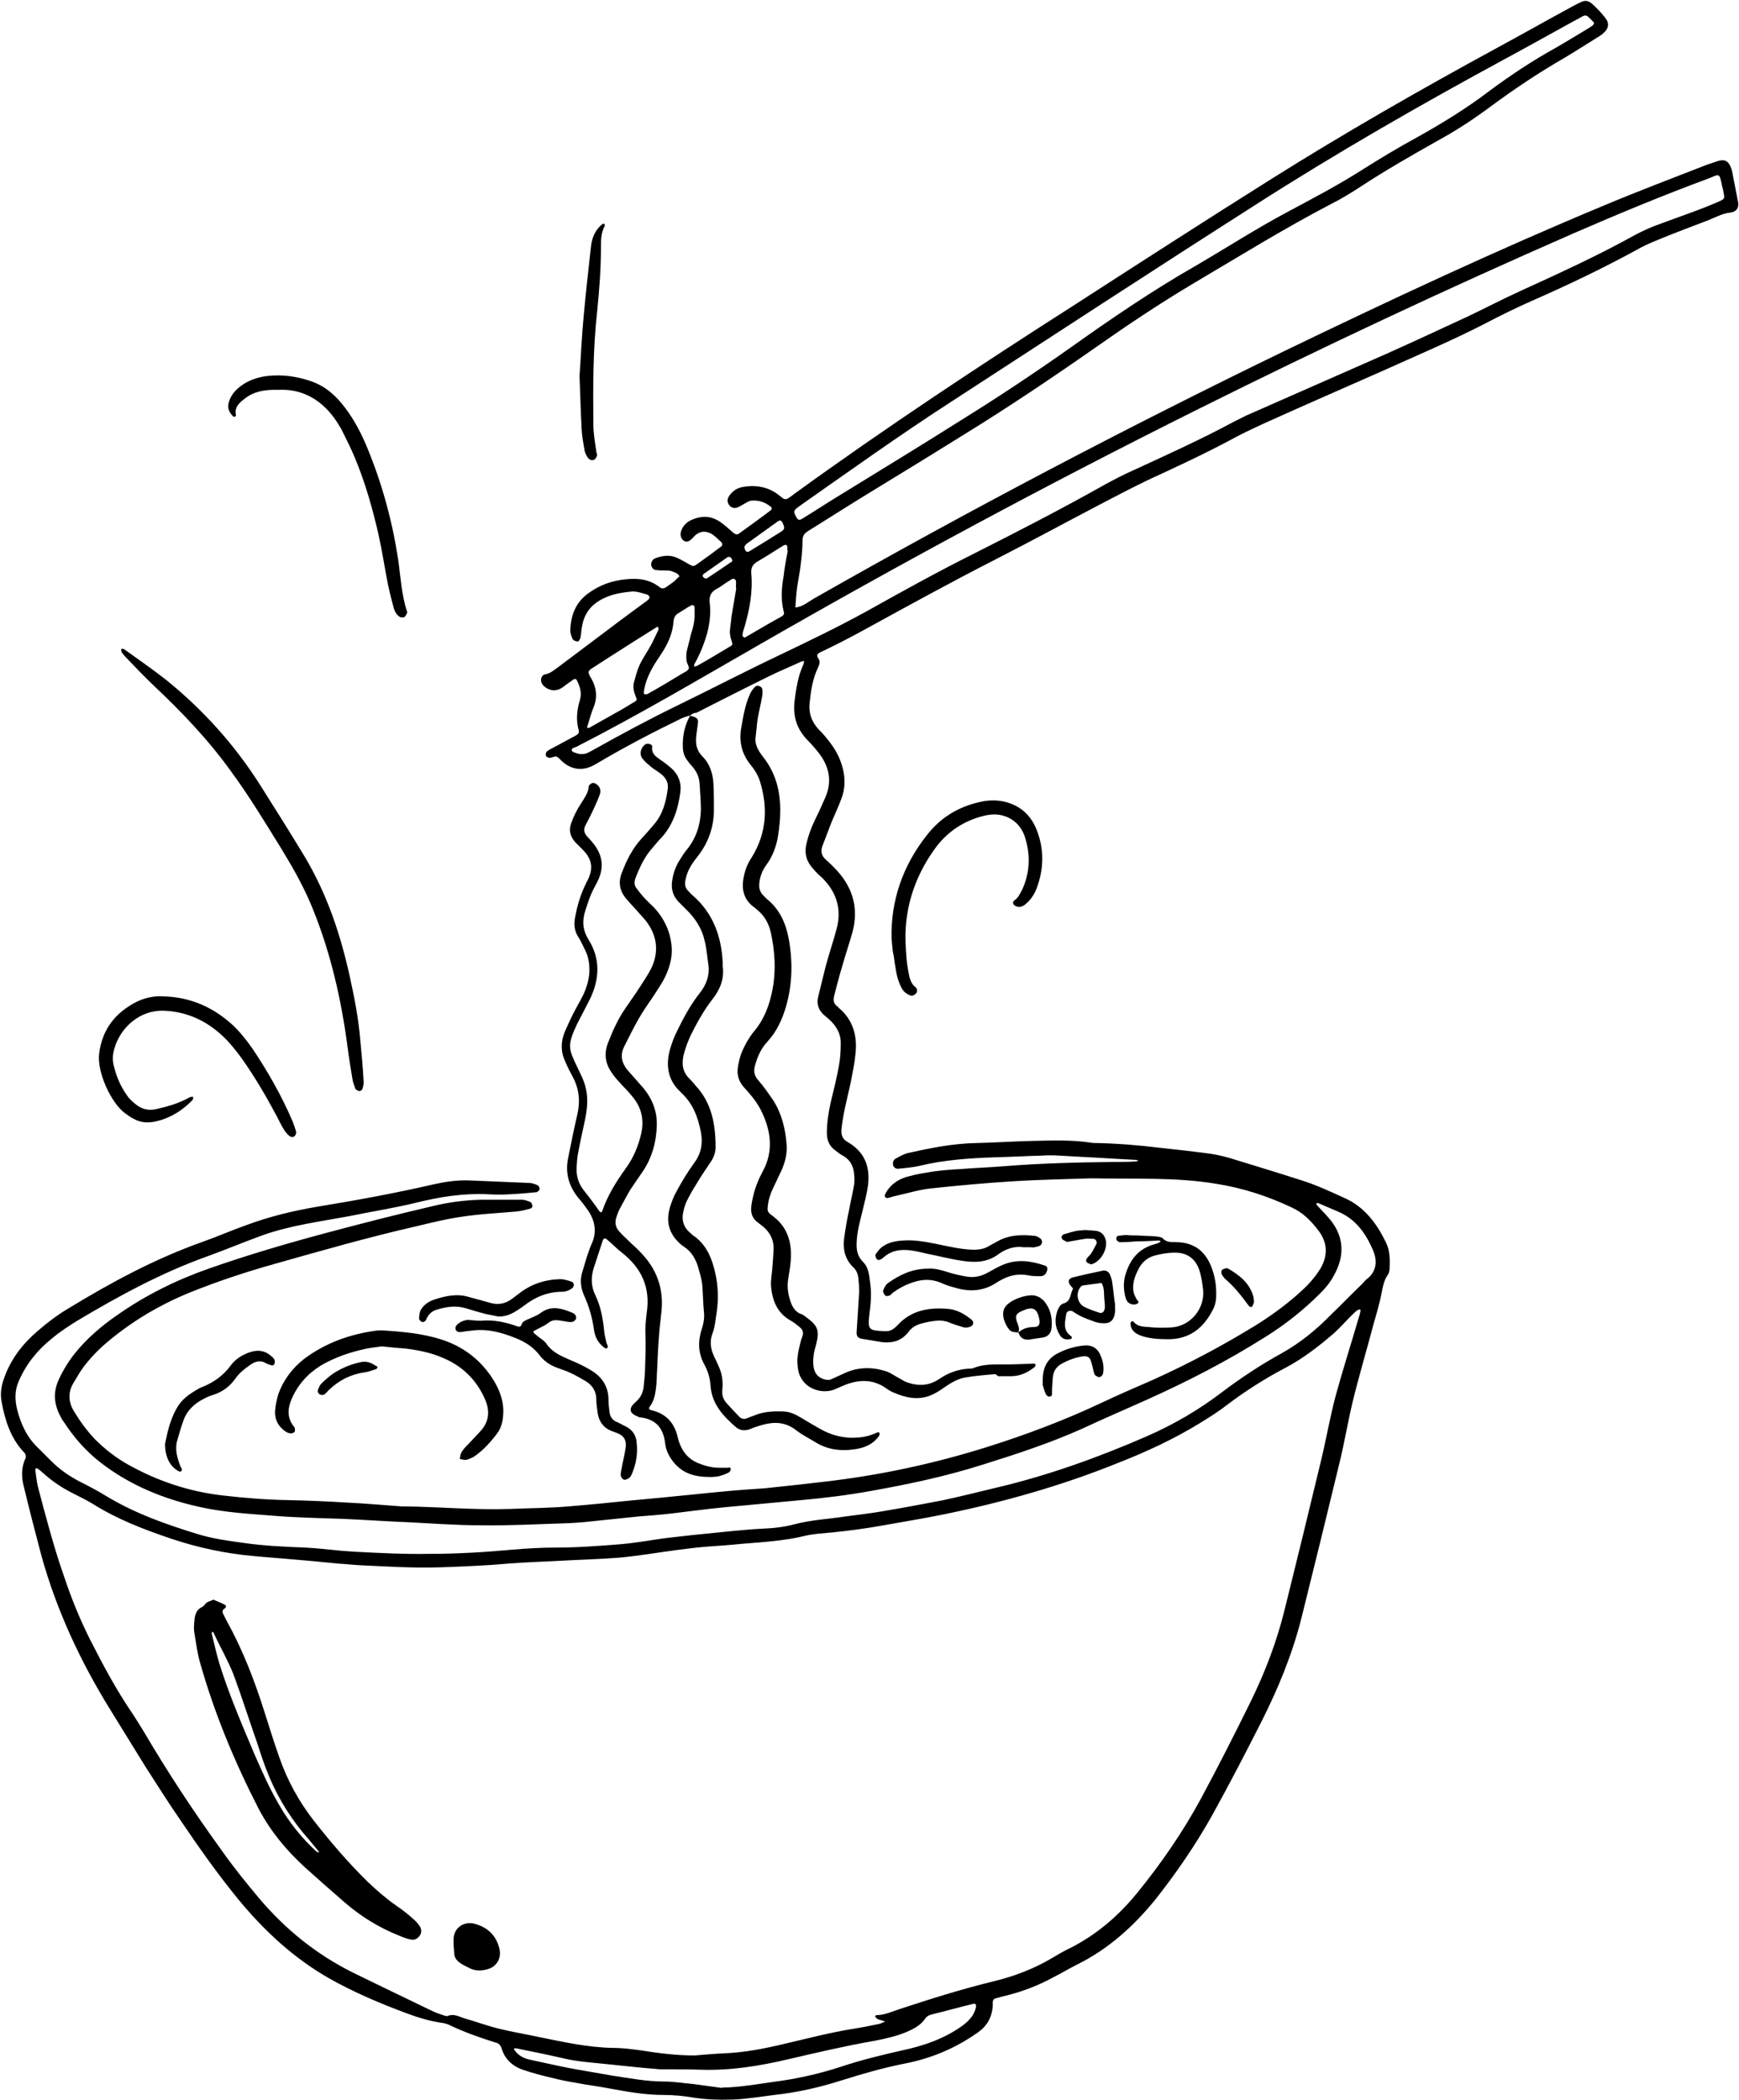 <?xml version="1.0" encoding="UTF-8"?><svg xmlns="http://www.w3.org/2000/svg" xmlns:xlink="http://www.w3.org/1999/xlink" height="499.9" preserveAspectRatio="xMidYMid meet" version="1.0" viewBox="-0.1 -0.1 414.1 499.9" width="414.1" zoomAndPan="magnify"><g id="change1_1"><path d="M259.7,280.4c-5.6,0.2-12.1,0.3-18.5,0.7c-6.5,0.4-13.1,1-19.6,1.7c-2.9,0.3-5.7,1.2-8.5,1.8c-0.6,0.1-1.2,0.4-1.9,0.5 c-0.1,0-0.4-0.1-0.5-0.2c-0.1-0.1-0.1-0.4-0.1-0.5c0.1-0.3,0.2-0.5,0.4-0.8c1.2-2,3.2-3.2,5.4-3.7c1.8-0.5,3.7-0.8,5.5-1.1 c2.2-0.3,4.5-0.5,6.7-0.6c3.5-0.3,7.1-0.4,10.6-0.7c8.7-0.7,17.4-0.9,26.1-1c1.6,0,3.2,0,4.8-0.1c0.2,0,0.4,0,0.6-0.1 c0.1,0,0.2-0.1,0.3-0.1c-0.1,0-0.1-0.1-0.2-0.1c-0.2,0-0.4-0.1-0.6-0.1c-4.2-0.2-8.4-0.5-12.6-0.7c-1.8-0.1-3.6-0.2-5.3-0.3 c-1.5-0.1-3-0.1-4.5,0c-3.7,0.1-7.3,0.3-11,0.4c-6,0.2-12,0.6-17.8,2c-1.6,0.4-3.3,0.5-5,0.7c-0.6,0.1-1.1-0.1-1.4-0.7 c-0.2-0.6,0-1.4,0.6-1.7c0.9-0.5,1.8-1,2.8-1.3c5.4-1.2,10.8-2.3,16.4-2.4c4.4-0.1,8.8-0.4,13.2-0.5c4.7-0.1,9.4-0.3,14,0.4 c0.5,0.1,0.9,0.1,1.4,0.1c5,0.1,9.9,0.5,14.8,1.1c3.7,0.4,7.4,0.8,11.2,1.3c1.8,0.2,3.7,0.6,5.5,1.1c5.9,1.8,11.8,3.6,17.7,5.5 c3.4,1.1,6.6,2.6,9.9,4.1c4.7,2.1,7.6,6,9.8,10.5c1,2,1,4.2,0.9,6.3c0,0.5-0.2,1.2-0.5,1.6c-0.9,1.3-1.1,2.7-1.4,4.2 c-0.5,2.5-1.2,4.9-1.9,7.3c-1.6,6.1-3.4,12.1-4.9,18.2c-1.2,4.9-2,9.9-3.2,14.8c-3,12.4-6,24.7-9.1,37.1 c-2.2,8.7-5.6,16.9-9.6,24.8c-3.8,7.5-7.7,15-11.8,22.4c-3.9,6.9-8.4,13.5-13.4,19.8c-5.2,6.4-11.2,11.8-18.7,15.5 c-1.8,0.9-3.6,2-5.4,2.9c-3.8,2.1-7.8,3.6-12,4.6c-0.6,0.1-1.3,0.4-1.9,0.5c-0.5,0.1-0.7,0.5-0.7,1c0,0.3,0,0.6,0,0.8 c-0.2,2.8-1.4,4.9-3.8,6.5c-5.3,3.7-11.1,6.1-17.5,7.3c-5,1-9.8,2.4-14.6,3.9c-5.3,1.7-10.6,2.9-16.1,3.5c-3.3,0.4-6.7,1-10,1.1 c-3.2,0.1-6.4,0-9.5-0.5c-2.3-0.4-4.7-0.6-7-0.6c-4.4,0-8.7-0.8-13.1-1.6c-2.6-0.5-5.2-0.8-7.7-1.3c-1.9-0.3-3.9-0.7-5.8-1.2 c-2.2-0.5-4.4-1.1-6.5-1.8c-2.6-0.8-4.5-2.5-5.3-5c-0.3-1-0.7-1.4-1.6-1.6c-3.8-1.2-7.5-2.5-11-4.2c-0.4-0.2-0.9-0.3-1.3-0.4 c-2.9-0.4-5.7-1.2-8.4-2.2c-6.5-2.4-12.9-5.1-18.9-8.5c-8.4-4.8-15.4-11.3-21.5-18.7c-5-6.1-9.5-12.5-13.9-19 c-2.9-4.2-5.6-8.5-8.3-12.7c-2.8-4.5-5.6-9.1-8.4-13.6c-7.1-11.5-12.8-23.7-16.4-36.8c-1.4-5.3-2.8-10.7-4.1-16.1 c-0.6-2.3-0.7-4.6,0.4-6.9c0.1-0.3,0-0.7-0.1-1c-0.1-0.2-0.3-0.4-0.5-0.6c-3-3.3-4.3-7.4-5.1-11.7c-0.4-2-0.1-3.9,0.6-5.8 c1.6-4.5,4.4-8.1,7.9-11.1c2.3-2,4.8-3.9,7.5-5.5c10.2-6.2,20.6-11.8,31.9-15.8c3.4-1.2,6.8-2.7,10.2-3.9 c5.6-2.1,11.4-3.5,17.4-4.5c9.2-1.5,18.4-3.2,27.5-5.3c2.7-0.6,5.5-1,8.3-0.9c4.8,0.2,9.5,0.4,14.3,0.6c0.7,0,1.5,0.3,2.1,0.6 c0.2,0.1,0.4,0.6,0.4,0.9c-0.1,0.3-0.5,0.6-0.7,0.7c-2.1,0.2-4.3,0.4-6.4,0.5c-1.7,0.1-3.4,0.1-5.1,0c-5.9-0.3-11.5,0.6-17.2,2 c-5.3,1.3-10.6,2.1-15.9,3.2c-7,1.3-14.1,2.2-20.8,4.6c-4.4,1.6-8.7,3.4-13.1,5c-10.9,3.9-21,9.4-30.9,15.3c-2.1,1.3-4.1,2.6-6,4.2 c-3.4,2.7-6.1,6-7.9,10.1c-1,2.2-1,4.5-0.4,6.9c0.9,3.5,2.4,6.7,5.1,9.2c1,1,2,2,3,3c2,2,4.3,3.6,6.8,4.9c2.2,1.1,4.3,2.2,6.4,3.5 c6.8,4.1,14.2,6.7,21.7,9c3.6,1.1,7.3,1.6,11,2.1c4.8,0.7,9.7,0.9,14.6,1.1c2.3,0.1,4.7,0.4,7,0.6c1.7,0.2,3.4,0.3,5,0.4 c5.8,0.3,11.6,0.6,17.4,0.5c6.7,0,13.3-0.4,19.9-1c3.5-0.3,6.9-0.5,10.4-0.5c5.2,0,10.3-0.4,15.4-0.8c3.4-0.3,6.8-0.9,10.3-1.4 c2.3-0.3,4.6-0.5,7-0.8c3-0.3,6-0.6,8.9-0.9c2.5-0.2,5-0.5,7.6-0.6c2.6-0.1,5.2-0.4,7.8-1.1c3.9-1,7.9-1.2,11.9-1.8 c2.9-0.4,5.7-0.7,8.6-1.2c4.8-0.8,9.6-1.7,14.3-2.6c4.3-0.9,8.6-2,12.8-3c12.4-2.9,24.4-7.2,36.1-12.3c6.4-2.8,12.4-6.3,17.9-10.5 c4.5-3.4,9.2-6.5,14.1-9.2c4.5-2.5,8.4-5.7,11.9-9.3c2.5-2.4,4.9-4.9,7.4-7.3c0.4-0.4,0.7-0.9,1.2-1.2c2.3-1.9,2.4-4.4,1.3-6.9 c-1.7-3.9-4-7.2-8.1-9c-1.6-0.7-3.3-1.4-4.9-2.1c-0.1-0.1-0.3,0.1-0.5,0.1c0.1,0.1,0.1,0.3,0.2,0.4c1.1,1.2,2.2,2.3,3.2,3.5 c3.3,4.1,3.4,8.6,0.9,13.1c-1.2,2.4-3.1,4.2-5,6c-3.5,3.3-7.3,6.2-11.3,8.7c-9,5.7-18.5,10.6-28.3,15c-5.1,2.3-10.3,4.5-15.4,6.9 c-7.6,3.4-15.5,6-23.5,8.5c-8.8,2.8-17.7,4.7-26.7,6.3c-5.5,1-11.1,1.7-16.7,2.2c-6.1,0.6-12.1,1.1-18.2,1.7 c-4.3,0.4-8.5,1-12.8,1.5c-2.6,0.3-5.2,0.5-7.8,0.7c-2.9,0.3-5.8,0.6-8.7,0.9c-2.7,0.3-5.4,0.6-8.1,0.7c-6.8,0.2-13.7,0.6-20.5,0.5 c-6.3,0-12.5-0.5-18.8-0.8c-0.1,0-0.2,0-0.3,0c-4.4-0.2-8.8-0.5-13.2-0.7c-5.4-0.2-10.9-0.3-16.3-0.7c-6.2-0.5-12.5-0.8-18.7-2.2 c-8.5-1.9-16.4-5.1-23.4-10.5c-3.5-2.7-6.4-6-8.8-9.7c-0.4-0.5-0.7-1.1-1-1.7c-1.4-2.8-1.5-5.6-0.2-8.4c1-2.2,2.3-4.3,3.8-6.2 c2.9-3.6,6.4-6.6,10.2-9.2c6.7-4.7,14-8.3,21.7-11c9.1-3.2,18.3-5.9,27.6-8.4c8.6-2.3,17.2-4.5,25.8-6.5c3.7-0.9,7.5-1.4,11.4-1.5 c3.3,0,6.6,0,9.8,0c0.7,0,1.4,0.3,2.1,0.6c0.2,0.1,0.3,0.6,0.4,0.9c0,0.2-0.3,0.6-0.5,0.6c-1.1,0.3-2.2,0.6-3.3,0.7 c-4.5,0.4-9,0.6-13.4,1.3c-3.5,0.5-7,1.4-10.4,2.2c-11.4,2.6-22.6,5.8-33.9,9c-6.8,1.9-13.4,4.1-19.9,6.7c-7.4,3-14.1,7-20.1,12.1 c-2,1.7-3.8,3.6-5.4,5.7c-0.9,1.2-1.6,2.5-2.4,3.8c-1.4,2.3-1.2,4.7,0.2,6.9c1.4,2.3,3,4.5,4.9,6.5c2.4,2.4,5.1,4.5,8,6.1 c7,3.9,14.5,6.4,22.5,7.3c5.1,0.6,10.2,1,15.4,1.1c4.8,0.1,9.5,0.3,14.3,0.6c4.3,0.2,8.6,0.6,12.9,0.9c0.2,0,0.4,0,0.6,0 c8.4,0.1,16.8,0.9,25.3,0.6c4.6-0.2,9.2-0.2,13.8-0.6c4.9-0.4,9.9-0.9,14.8-1.4c2.1-0.2,4.3-0.4,6.4-0.6c5.4-0.5,10.8-1.1,16.2-1.6 c3.1-0.3,6.2-0.5,9.2-0.7c2.8-0.3,5.6-0.6,8.4-0.9c2-0.2,4.1-0.5,6.1-0.7c12.9-1.5,25.6-4.2,38.1-8.1c9.6-3,18.9-6.5,28-10.8 c4-1.9,8-3.6,12.1-5.4c8.4-3.8,16.5-8.1,24.3-12.9c3.4-2.1,6.7-4.5,9.7-7.1c1.2-1.1,2.4-2.1,3.4-3.3c0.9-1,1.8-2.2,2.5-3.4 c1.6-3,1.5-5.9-0.6-8.7c-1.8-2.4-3.8-4.4-6.5-5.6c-5.7-2.7-11.6-4.6-17.9-5.6C279.9,280.1,270.2,280.6,259.7,280.4z M165.3,489.2 c2.3-0.2,4.7-0.4,7-0.5c4.8-0.2,9.5-1.1,14.1-2.2c5.6-1.3,11.3-2.8,17-3.7c1.9-0.3,3.9-0.7,5.8-1.1c0.5-0.1,1-0.4,1.5-0.6 c-0.5-0.1-0.9-0.3-1.4-0.4c-0.3-0.1-0.5-0.2-0.7-0.4c-0.1-0.1-0.3-0.3-0.3-0.4c0-0.1,0.2-0.3,0.3-0.3c2,0,3.8-0.9,5.7-1.5 c7.3-2.4,14.6-4.7,22-6.5c5-1.2,9.8-3,14.3-5.7c1.5-0.9,2.9-1.7,4.4-2.4c6.2-3.2,11.3-7.6,15.7-13c5.7-7,10.8-14.4,15.1-22.3 c4.1-7.6,8-15.3,11.8-23c3.5-7.1,6.3-14.4,8.2-22.1c2.9-11.7,5.8-23.5,8.6-35.2c1.3-5.3,2.2-10.7,3.6-15.9 c1.7-6.2,3.7-12.4,5.5-18.6c0.2-0.5,0.3-1.1,0.4-1.6c0-0.1-0.3-0.2-0.4-0.2c-0.4,0.2-0.8,0.5-1.1,0.8c-1.7,1.6-3.2,3.4-5,5 c-3.5,3-7.1,5.8-11.2,8c-5,2.6-9.7,5.6-14.2,9c-1.9,1.5-4,2.8-6.1,4.1c-6.3,3.9-13,7-19.9,9.7c-13.4,5.4-27.2,9.3-41.4,12.2 c-4.9,1-9.9,1.8-14.9,2.7c-3.9,0.7-7.8,1.2-11.7,1.6c-2.1,0.2-4.3,0.3-6.4,0.8c-4.9,1.2-10,1.5-15,1.9c-2.9,0.3-5.8,0.5-8.7,0.7 c-2.3,0.2-4.7,0.5-7,0.8c-4.5,0.6-9.1,1.4-13.6,1.8c-5,0.4-10.1,0.5-15.1,0.8c-3.7,0.2-7.5,0.3-11.2,0.6 c-5.4,0.5-10.8,0.7-16.3,0.9c-6.4,0.2-12.7-0.2-19.1-0.5c-1.8-0.1-3.5-0.3-5.3-0.4c-2.4-0.2-4.8-0.5-7.3-0.7 c-4.3-0.4-8.6-0.7-12.9-1.1c-6.6-0.6-13.1-2-19.4-4.1c-6.5-2.2-12.8-4.6-18.7-8.3c-1.5-0.9-3.1-1.7-4.7-2.5c-2.6-1.3-5-2.9-7.2-4.9 c-0.3-0.3-0.7-0.6-1.1-0.9c-0.1-0.1-0.4-0.2-0.5-0.2c-0.1,0-0.2,0.3-0.2,0.4c0.2,1.3,0.3,2.6,0.6,3.9c1.9,7.2,3.8,14.5,6.3,21.6 c1.7,5.1,3.7,10,6.1,14.8c3.1,6.1,6.3,12.1,10.2,17.8c0.9,1.4,1.8,2.8,2.7,4.3c5.7,9.7,11.9,19.1,18.5,28.2c2.8,4,5.9,7.8,9,11.5 c6.2,7.3,13.5,13.2,22.1,17.5c6.3,3.1,12.6,6.1,19,9.2c0.8,0.4,1.7,0.7,2.6,1c0.3,0.1,0.8,0.3,1.1,0.2c1.4-0.6,2.6,0.1,3.8,0.5 c2.8,0.8,5.5,1.8,8.3,2.5c3.2,0.8,6.4,1.3,9.6,2c5.9,1.2,11.7,2.5,17.7,2.6c2.2,0,4.5,0.3,6.7,0.6 C156.9,488.7,161.1,489.2,165.3,489.2z M171.6,496.9c0.7-0.1,1.2-0.1,1.8-0.1c3.6-0.2,7.1-0.8,10.6-1.3c5.5-0.7,10.9-1.9,16.1-3.6 c4.8-1.6,9.7-2.8,14.6-3.9c5.2-1.1,10.1-2.8,14.4-5.9c1.6-1.2,2.8-2.5,3.2-4.4c0.1-0.6-0.1-0.9-0.6-0.8c-3.3,0.8-6.5,1.7-9.8,2.5 c-0.8,0.2-1.4,0.5-1.8,1.2c-1.1,1.5-2.7,2.3-4.3,3c-2.4,1-5,1.6-7.6,2.1c-6.9,1.2-13.7,2.8-20.6,4.4c-6.8,1.6-13.6,2.7-20.6,2.5 c-3-0.1-6-0.1-9-0.1c-0.7,0-1.3,0-2-0.1c-3.7-0.3-7.5-0.7-11.2-1.1c-3.7-0.4-7.5-0.6-11.1-1.5c-3.5-0.8-6.9-1.5-10.4-2.2 c-0.3-0.1-0.6-0.1-0.8-0.1c-0.1,0-0.2,0-0.2,0.1c0,0.1,0,0.2,0.1,0.3c0.9,1.3,2.2,2,3.7,2.3c1.4,0.3,2.7,0.6,4.1,0.9 c2.3,0.5,4.6,1,6.9,1.4c2.8,0.5,5.7,1,8.6,1.5c4.1,0.6,8.1,1.4,12.3,1.4c2.3,0,4.7,0.4,7,0.6C167.2,496.3,169.4,496.6,171.6,496.9z" fill="inherit"/><path d="M164.3,170.2c-0.7,0.2-1.4,0.4-2.1,0.7c-6.8,3.3-13.5,6.8-20.1,10.7c-0.2,0.1-0.5,0.3-0.7,0.4c-2.7,1.5-5.4,1.2-7.7-0.9 c-0.4-0.4-0.8-0.9-1.3-1.1c-0.5-0.1-1.1,0.3-1.6,0.3c-0.3,0-0.8-0.2-0.9-0.5c-0.1-0.3,0-0.8,0.2-1c0.5-0.4,1.1-0.7,1.7-1 c1.7-0.9,3.5-1.9,5.2-2.8c0.5-0.3,0.9-0.6,0.7-1.3c-0.7-2.4-0.4-4.9,0.3-7.2c0.5-1.7,0-3.1-0.7-4.6c-0.2-0.4-0.5-0.5-0.9-0.2 c-0.9,0.6-1.7,1.2-2.5,1.8c-1.5,1.1-3.3,0.9-4.6-0.4c-0.9-0.9-0.7-2.5,0.5-2.7c1.2-0.2,2-1,2.9-1.6c5.1-3.8,10.2-7.7,15.3-11.5 c2-1.5,4.1-3,6.1-4.5c0.7-0.5,0.6-1.1-0.2-1.4c-1.1-0.3-2.2-0.7-3.3-0.7c-2.5,0.2-5,0.6-7.3,1.8c-2.7,1.4-4.3,3.5-4.8,6.5 c-0.2,0.9-0.2,1.9-0.4,2.8c-0.1,0.3-0.4,0.8-0.6,0.8c-0.4,0-1-0.2-1.2-0.5c-0.3-0.6-0.6-1.4-0.6-2.1c0.1-3.5,1.2-6.6,4.2-8.8 c2.7-2,5.7-3.1,9.1-3.4c2.9-0.3,5.6,0,8,1.9c0.5,0.4,1,0.3,1.5,0c0.6-0.4,1.2-0.9,1.8-1.3c0.5-0.4,0.9-0.9,1.4-1.3 c-0.4-0.8-1.1-0.9-1.8-1.2c-0.5-0.2-1.1-0.2-1.7-0.2c-0.7,0-1.3,0-2-0.1c-0.6,0-1-0.4-1.2-1c-0.2-0.6,0.2-1.4,0.7-1.7 c1.7-0.7,3.5-1,5.2-0.3c1.2,0.5,2.3,1.2,3.4,1.8c0.5,0.3,0.8,0.3,1.3,0c2-1.4,3.9-2.8,5.9-4.3c0.5-0.3,0.5-0.8,0.1-1.2 c-0.7-0.6-1.3-1.3-2.1-1.8c-1.6-1-3.2-0.8-4.5,0.7c-0.1,0.1-0.1,0.2-0.2,0.2c-0.7,0.8-1.5,1.1-2.1,0.6c-0.7-0.5-0.9-1.4-0.6-2.3 c0.4-1.2,1.3-2.1,2.4-2.6c2.2-1,4.4-1.1,6.5,0.2c1.3,0.8,2.3,1.8,3.5,2.8c0.5,0.4,0.9,0.6,1.4,0.2c2.5-1.8,5-3.6,7.5-5.5 c0.4-0.3,0.3-0.7,0-0.9c-1.4-1.1-2.9-1.6-4.7-1.4c-0.5,0.1-1,0.4-1.5,0.7c-0.6,0.3-1.1,0.7-1.7,0.9c-0.8,0.3-1.6,0-2-0.6 c-0.5-0.7-0.4-1.5,0-2.1c0.8-1.2,2-2,3.4-2.2c3.1-0.5,6,0,8.5,2c0.3,0.2,0.6,0.5,0.9,0.7c0.4,0.3,0.9,0.3,1.3,0 c0.5-0.3,0.9-0.6,1.4-1c21.8-15.8,44.2-30.6,66.9-45.1c15.5-10,31-20,46.6-29.8c17.5-11,35.5-21.3,53.7-31.2 c6.1-3.3,12.1-6.7,18.2-10c0.7-0.4,1.3-0.7,2-1c1-0.5,1.8-0.3,2.6,0.4c1.1,1,2.2,2.1,3.1,3.3c1.1,1.3,0.9,2.6-0.4,3.7 c-0.4,0.4-0.9,0.7-1.4,1c-2.6,1.6-5.2,3.3-7.9,4.9c-6.1,3.5-11.9,7.4-17.6,11.6c-3.9,2.9-8,5.6-12.2,7.9 c-6.4,3.6-12.7,7.2-18.8,11.2c-2.3,1.5-4.6,2.9-7,4.1c-11.3,5.9-22.1,12.6-33.1,19.1c-7.7,4.6-15.2,9.6-22.6,14.8 c-10.3,7.2-20.7,14.2-31.4,20.8c-6.9,4.3-13.9,8.6-20.8,12.8c-5.6,3.4-11.1,6.9-16.7,10.4c-0.9,0.6-1.2,1.2-1.2,2.2 c0,2.3-0.3,4.7-0.6,7c-0.2,1.4-0.5,2.8-0.7,4.2c-0.2,1.6-0.3,3.1-0.4,4.7c1.7-0.1,3-1.3,4.4-2.1c36.9-21,74.6-40.8,112.8-59.3 c24.9-12,49.9-23.7,75.4-34.3c8.1-3.4,16.3-6.5,24.5-9.7c0.9-0.3,1.8-0.6,2.7-0.9c1.5-0.4,2.3,0,2.9,1.4c0.1,0.3,0.2,0.5,0.3,0.8 c0.5,2.6,1,5.1,1.5,7.7c0.2,1.3-0.4,2.2-1.8,2.4c-2,0.2-3.7,1.2-5.5,1.9c-2.9,1.1-5.8,2.2-8.6,3.3c-2.4,1-4.9,1.9-7.2,3.1 c-8.5,4.7-17.3,8.9-26.2,12.8c-3.8,1.7-7.5,3.5-11.1,5.4c-8,4.1-16.3,7.6-24.5,11.3c-9.3,4.1-18.7,8.2-28,12.4 c-2.8,1.3-5.6,2.6-8.3,4.1c-6.4,3.4-12.9,6.4-19.4,9.4c-3.7,1.8-7.4,3.7-11,5.6c-8.4,4.4-16.7,8.9-25.1,13.2 c-10.8,5.5-21.3,11.3-31.9,17.1c-3.3,1.8-6.6,3.5-10,5.1c-0.8,0.4-0.9,0.8-0.4,1.5c0.5,0.7,0.2,1.4-0.1,2.1c-1.3,2.7-1.7,5.5-2,8.4 c-0.3,2.6,0.6,4.8,2.4,6.6c1,1,1.9,2.1,2.7,3.2c1.4,1.9,2.4,4,2.9,6.3c0.5,2.3,0.4,4.5-0.4,6.6c-0.7,2-1.7,4-2.5,6 c-0.7,1.8-1.4,3.7-2.1,5.5c-0.4,1.1-0.2,2.2,0.8,3.1c0.7,0.6,1.4,1.3,2,1.9c4.3,4.3,6,9.4,4.4,15.4c-0.8,2.8-1.7,5.5-2.5,8.3 c-0.7,2.3-1.3,4.7-1.9,7c-0.2,0.9-0.1,1.7,0.7,2.3c0.2,0.1,0.3,0.3,0.4,0.4c3.5,2.9,4.5,6.8,4,11.1c-0.2,2.2-0.7,4.4-1.1,6.6 c-0.8,3.7-1.8,7.3-2.2,11c-0.2,1.5,0.2,2.6,1.5,3.3c0.2,0.1,0.3,0.2,0.5,0.3c3.7,2.4,4.8,5.8,4.3,10c-0.3,2-0.8,4-1.3,6 c-0.6,2.5-1.3,4.9-1.4,7.4c-0.1,1.8,0.1,3.3,1.4,4.7c1,0.9,1.4,2.2,1.6,3.5c0.2,1.4,0.4,2.8,0.4,4.2c0,1.4-0.1,2.8-0.3,4.2 c-0.5,4.5-0.5,4.5,3.8,4.7c0.5,0,1.1-0.1,1.6-0.4c0.5-0.3,0.9-0.7,1.3-1.1c3.3-3.6,7.6-4.2,12.1-3.8c2.1,0.2,3.9,1.3,5.5,2.6 c0.6,0.5,0.4,1.3-0.3,1.6c-0.7,0.3-1.5,0.3-2.2,0c-1-0.3-2-0.6-2.9-1c-1-0.4-2-0.5-3-0.4c-1.1,0.1-2.2,0.3-3.3,0.6 c-1.3,0.3-2.5,0.9-3.3,2c-2,2.6-4.6,2.9-7.6,2.3c-1.2-0.2-2.4-0.4-3.6-0.6c-1-0.2-1.3-0.7-1.2-1.8c0.2-3.2,0.4-6.4,0.6-9.5 c0-1-0.1-2.1-0.2-3.1c-0.1-1.1-0.5-2-1.3-2.7c-1.9-1.9-2.4-4.2-2.1-6.7c0.3-2.3,0.7-4.6,1.2-6.9c0.3-1.8,0.8-3.7,1.1-5.5 c0.2-0.9,0.2-1.9,0.1-2.8c-0.1-2-0.9-3.6-2.7-4.6c-0.6-0.3-1.1-0.7-1.6-1.1c-1.5-1-2.2-2.4-2.2-4.3c0-2.5,0.4-4.9,0.9-7.2 c0.7-3,1.5-6,2-9c0.3-1.6,0.4-3.3,0.4-5c0.1-2.1-0.8-3.8-2.2-5.3c-0.5-0.5-1.1-1-1.7-1.5c-1.3-1.1-1.9-2.6-1.5-4.3 c0.6-2.5,1.2-4.9,1.8-7.3c0.8-3,1.8-5.9,2.6-8.9c1.3-4.8,0-8.9-3.5-12.3c-0.7-0.6-1.4-1.3-2-2c-1.6-1.7-2.2-3.6-1.7-5.9 c0.5-2.2,1.3-4.3,2.3-6.3c0.8-1.6,1.5-3.2,2.2-4.8c1.8-4,0.9-7.7-1.8-11c-0.8-1-1.7-2-2.6-2.9c-2.4-2.6-3.3-5.5-2.9-9.1 c0.4-3,0.8-5.9,2.1-8.7c0.1-0.2,0.1-0.5,0.2-0.8c-0.2,0-0.5,0-0.7,0.1c-2.6,1.2-5.3,2.3-7.9,3.6c-5.7,2.8-11.4,5.7-17.1,8.6 C164.9,169.6,164.6,170,164.3,170.2L164.3,170.2z M138.3,179.4c1,0,1.1,0,2.9-1c6.6-3.7,13.3-7.3,20.1-10.6c8-3.9,15.9-8,23.9-11.8 c7.1-3.4,14.2-6.8,21.1-10.6c8.4-4.7,16.9-9.4,25.5-13.7c10.5-5.3,21-10.7,31.3-16.5c2.2-1.2,4.5-2.4,6.8-3.4 c8-3.7,16-7.3,23.8-11.5c1-0.5,2-1,3-1.5c11.1-4.9,22.3-9.8,33.4-14.7c6.5-2.9,12.9-5.9,19.4-8.9c4.2-2,8.4-4.2,12.6-6.1 c9.2-4.2,18.4-8.4,27.2-13.3c1.9-1,3.9-1.9,5.9-2.6c4.8-1.8,9.7-3.4,14.4-5.5c0.8-0.4,1-0.6,0.8-1.5c-0.1-0.6-0.2-1.3-0.4-1.9 c-0.7-3.7-0.8-2.8-3.3-1.9c-10.8,4-21.4,8.4-32,13c-30.2,13.2-60,27.2-89.5,41.9c-35.5,17.7-70.5,36.5-104.9,56.3 c-14.3,8.2-28.5,16.6-43.2,24.1c-0.4,0.2-1.3,0.3-1,0.9c0.1,0.4,0.9,0.5,1.4,0.7C137.8,179.4,138.1,179.4,138.3,179.4z M379.5,5.3 c-0.4-0.4-0.9-0.9-1.3-1.3c-0.5-0.5-0.9-0.5-1.5-0.2c-0.6,0.4-1.3,0.7-2,1.1c-5.3,2.9-10.6,5.9-16,8.8c-20.3,11-40.4,22.5-59.9,35 C274.5,64.2,250.3,80,226,95.8c-11.9,7.7-23.5,16-35.2,24.2c-0.2,0.2-0.5,0.3-0.7,0.5c-1.3,1-1.3,1.1-0.6,2.5 c0.4,0.7,0.7,0.8,1.4,0.4c2.8-1.7,5.5-3.5,8.3-5.2c9.9-6.1,19.8-12.1,29.6-18.3c8.7-5.4,17.3-11.1,25.8-17.1 c9.7-6.9,19.5-13.6,29.8-19.5c7.4-4.3,14.5-8.9,22-12.9c6-3.2,11.9-6.3,17.6-9.9c4.4-2.8,8.9-5.5,13.5-8c5.9-3.3,11.6-6.8,17-10.9 c5.1-3.8,10.4-7.3,16-10.4c2.6-1.5,5.2-3.1,7.7-4.6c0.3-0.2,0.6-0.4,0.9-0.6C379.4,5.8,379.4,5.5,379.5,5.3z M139.8,173.2 c0.2,0,0.4,0,0.5-0.1c2.1-1.2,4.3-2.4,6.4-3.6c1.5-0.8,2.9-1.7,4.4-2.6c0.4-0.2,0.5-0.5,0.3-0.9c-0.5-1.2-0.9-2.5-0.5-3.8 c0.4-1.4,0.7-2.7,1.3-4c0.8-1.7,1.9-3.2,2.8-4.9c0.6-1.1,1.1-2.3,1.7-3.5c0.1-0.2-0.1-0.5-0.1-0.7c-0.2,0-0.4,0.1-0.5,0.2 c-3.7,2.3-7.3,4.6-10.9,6.9c-1.5,1-3,1.9-4.5,2.9c-0.7,0.5-0.8,0.8-0.4,1.6c0.1,0.3,0.3,0.5,0.4,0.7c1.3,2.3,1.5,4.6,0.5,7 c-0.6,1.4-0.9,2.8-1.4,4.3C139.6,172.9,139.8,173.1,139.8,173.2z M187.5,131c0,0-0.1,0-0.1,0c0-0.2,0-0.4,0-0.6c0-0.8-0.3-1-1-0.6 c-2,1.2-3.9,2.5-6,3.7c-1.2,0.7-1.7,1.4-1.6,2.9c0.4,4.3-0.4,8.6-1.6,12.7c-0.2,0.6-0.4,1.2-0.5,1.9c0,0.1,0,0.4,0.2,0.5 c0.1,0.1,0.4,0.2,0.5,0.1c2.9-1.7,5.8-3.4,8.7-5c0.5-0.3,0.6-0.7,0.4-1.2c-0.7-2.8-0.5-5.6,0-8.3C186.7,135.1,187.1,133,187.5,131z M165.3,145.9c0-0.5,0-0.9,0-1.4c0-0.4-0.4-0.7-0.8-0.5c-1.1,0.6-2.1,1.3-3.1,1.9c-0.7,0.4-1,1-1.1,1.8c-0.2,2.9-1.3,5.4-2.9,7.8 c-0.7,1.1-1.5,2.2-2.1,3.3c-1,1.8-1.8,3.7-2.1,5.8c0,0.2,0,0.5,0.1,0.5c0.2,0.1,0.6,0.1,0.8,0c2.7-1.5,5.4-3.1,8-4.7 c0.6-0.4,1.5-0.7,1.8-1.3c0.2-0.4-0.4-1.2-0.5-1.8c-0.1-0.7-0.1-1.5,0-2.2c0.3-1.4,0.7-2.7,1-4.1 C164.9,149.4,165.4,147.7,165.3,145.9z M175.2,140.1c-0.2-1.2,0.3-2.1-0.5-2.4c-0.4-0.2-1.1,0.5-1.7,0.8c-0.8,0.5-1.5,1.1-2.3,1.5 c-1.4,0.7-2,1.7-1.8,3.4c0.3,2.4,0,4.9-0.6,7.2c-0.7,2.5-1.7,5-3,7.3c-0.1,0.2-0.1,0.5-0.1,0.7c0.2-0.1,0.5-0.1,0.7-0.2 c2.5-1.4,5-2.9,7.5-4.4c1.1-0.6,1-0.6,0.6-1.9c-0.2-0.6-0.3-1.3-0.3-1.9c0.1-1.2,0.3-2.4,0.4-3.6 C174.5,144.2,174.9,141.9,175.2,140.1z M177.9,131.3c0.2-0.1,0.4-0.1,0.5-0.2c2.6-1.6,5.1-3.1,7.6-4.7c0.7-0.5,0.8-0.8,0.4-1.7 c-0.4-1-0.7-1.1-1.4-0.6c-2.4,1.7-4.7,3.4-7.1,5.1c-0.3,0.2-0.6,0.5-0.7,0.8c-0.1,0.3,0.1,0.7,0.2,1 C177.5,131.1,177.7,131.2,177.9,131.3z M174.3,133.3c-0.1-0.2-0.2-0.5-0.4-0.7c-0.2-0.1-0.6-0.2-0.7-0.1c-1.9,1.3-3.8,2.7-5.7,4 c-0.4,0.3-0.3,0.7,0,0.9c0.2,0.2,0.6,0.3,0.7,0.2c2-1.3,3.9-2.6,5.8-3.9C174.1,133.8,174.2,133.6,174.3,133.3z" fill="inherit"/><path d="M169,351.5c-3.8,0-6.5-0.9-8.6-3.4c-1.1-1.3-1.9-2.9-2.1-4.5c-0.4-3.7-2.2-5.9-6-6.3c-0.2,0-0.4-0.1-0.5-0.2 c-2-0.7-2.3-1.9-0.7-3.3c1.3-1.1,2-2.4,2.1-4.1c0.1-1.3,0.3-2.6,0.3-3.9c0.1-2.7,0.2-5.4,0.1-8.1c-0.1-1.8,0.1-3.6,0.3-5.3 c0.9-6-1.2-10.6-5.9-14.3c-1.2-0.9-2.2-2-3.4-3c-0.6-0.6-1-0.5-1.2,0.2c-0.7,2.1-1.4,4.3-2.1,6.4c-0.7,2.2-0.7,4.4,0.4,6.6 c1.3,2.7,1.8,5.7,2.1,8.7c0.1,0.8,0.3,1.6,0.5,2.5c0.1,0.5,0.7,1.1,0,1.4c-0.2,0.1-0.8-0.4-1.1-0.7c-1.2-1.1-1.7-2.5-1.9-4 c-0.4-2.8-1.2-5.5-2.4-8.1c-0.7-1.7-0.9-3.4-0.4-5.2c0.4-1.3,0.8-2.7,1.2-4c0.4-1.2,0.8-2.3,1.3-3.4c1-2.6,0.5-5-0.9-7.2 c-0.7-1-1.4-2-2.2-2.9c-2.5-2.9-3.5-6.2-2.7-9.9c0.7-3.5,1.4-7,2.2-10.4c0.7-3.2,0.4-6.1-1.2-9c-0.6-1.1-1.2-2.3-1.7-3.5 c-1.1-2.3-1.1-4.7-0.1-7.1c0.6-1.4,1.2-2.7,1.9-4.1c0.8-1.6,1.7-3.1,2.5-4.7c0.7-1.5,1.2-3.1,1.4-4.8c0.2-2.2-0.1-4.3-1.2-6.3 c-0.4-0.8-0.8-1.7-1.3-2.5c-1.1-1.6-1.2-3.3-0.8-5.1c0.5-2.7,1.3-5.3,2.5-7.7c0.1-0.2,0.2-0.5,0.4-0.8c1.7-3.3,0.7-5.5-1.2-7.4 c-0.6-0.6-1.2-1.2-1.8-1.8c-1.1-1.3-1.5-2.7-0.9-4.4c0.6-1.7,1.4-3.3,2.4-4.8c0.8-1.3,1.7-2.5,1.8-4c0-0.3,0.6-0.8,0.9-0.8 c0.4-0.1,0.9,0.2,1.2,0.5c0.7,0.6,0.8,1.5,0.5,2.3c-0.4,1.1-0.9,2.2-1.4,3.3c-0.6,1.3-1.3,2.7-2,4c-0.5,1-0.3,1.8,0.4,2.6 c0.5,0.5,1,1.1,1.5,1.7c2.3,2.9,2.6,5.9,0.9,9.2c-0.5,1-1.1,2-1.5,3c-0.5,1.2-0.9,2.5-1.3,3.7c-0.8,2.4-0.7,4.6,0.7,6.9 c2.9,4.6,2.7,9.4,0.4,14.2c-0.6,1.2-1.2,2.3-1.8,3.5c-0.4,0.8-0.9,1.7-1.3,2.5c-2.4,5.1-2,5.9,0,10.1c0.8,1.7,1.7,3.3,2.1,5.2 c0.6,2.5,0.3,5-0.2,7.5c-0.6,2.7-1.2,5.5-1.7,8.2c-0.2,1-0.2,2-0.3,3.1c-0.1,2.2,0.5,4,1.9,5.7c1.2,1.5,2.4,3.1,3.5,4.7 c0.1,0.1,0.3,0.3,0.4,0.3c0.1,0,0.3-0.2,0.3-0.3c1.3-3.8,3.4-7.1,5.7-10.3c1.8-2.5,2.9-5.2,3.6-8.2c0.7-3.1,0.1-6-1.9-8.5 c-0.8-1-1.7-2-2.6-2.9c-0.9-1-1.8-1.9-2.5-3c-1.6-2.2-1.9-4.6-0.9-7.2c1.1-2.8,2.3-5.5,4-8c1.6-2.3,3.2-4.6,4.7-7 c0.7-1.1,1.4-2.2,1.9-3.4c1.4-3.5,1-6.8-1.1-9.9c-0.8-1.2-1.8-2.1-2.7-3.2c-0.9-1-1.8-1.9-2.6-2.9c-1.5-1.8-1.8-3.9-0.9-6.1 c1.1-2.9,2.5-5.7,4.6-8c1-1.1,2-2.2,3-3.4c2.1-2.4,2.9-5.4,3.3-8.5c0.2-1.3-0.3-2.4-1.3-3.3c-0.8-0.7-1.7-1.2-2.5-1.8 c-0.8-0.7-1.6-1.3-2.2-2.1c-0.8-1-0.5-2.4,0.5-3.3c0.6-0.5,1.9-0.2,1.8,0.5c-0.2,1.7,0.9,2.3,2,3.1c0.9,0.6,1.8,1.3,2.7,2.1 c1.6,1.5,2.3,3.4,2,5.6c-0.5,3.9-1.7,7.7-4.4,10.7c-0.8,0.8-1.5,1.7-2.2,2.5c-1.9,2.1-3.1,4.7-4.1,7.3c-0.3,0.9-0.3,1.7,0.3,2.4 c0.5,0.7,1,1.3,1.6,2c0.8,0.9,1.7,1.7,2.6,2.6c2.3,2.5,3.7,5.4,4.1,8.8c0.3,2.6-0.3,5-1.4,7.4c-0.6,1.3-1.4,2.5-2.1,3.6 c-1.4,2.2-3,4.3-4.3,6.6c-1.2,2.1-2.3,4.3-3.4,6.5c-1.1,2.1-0.7,4,0.7,5.7c1.2,1.4,2.5,2.8,3.7,4.2c2.2,2.6,3.4,5.6,3.3,9 c-0.1,3.9-1.1,7.6-3.3,10.9c-1,1.5-2,2.9-3,4.4c-0.9,1.5-1.7,3.1-2.6,4.7c-0.3,0.6-0.5,1.2-0.7,1.8c-0.5,1.4-0.2,2.6,0.8,3.6 c0.6,0.7,1.3,1.3,2,2c1,1,2.1,1.9,3,2.9c3.8,3.9,5.5,8.6,4.9,14.1c-0.2,2.1-0.5,4.1-0.6,6.1c-0.2,2.4-0.3,4.9-0.4,7.3 c-0.1,1.3-0.1,2.6-0.2,3.9c-0.2,1.9-0.4,3.7-1.6,5.3c-0.3,0.4-0.1,0.7,0.4,0.8c3.5,0.8,5.5,3,6.3,6.5c0.1,0.5,0.3,1.1,0.5,1.6 c0.8,2,2.1,3.5,4.1,4.4c1.7,0.7,3.4,1.2,5.2,1.2c0.7,0,1.3,0,2,0c0.3,0,0.9-0.2,0.8,0.4c0,0.3-0.3,0.7-0.6,0.8 c-0.8,0.4-1.7,0.7-2.6,0.9C169.8,351.5,169.1,351.5,169,351.5z" fill="inherit"/><path d="M237,327c-2.4,0.2-4.8,0.4-7.2,0.8c-1.8,0.3-3.3,1.2-4.8,2.2c-1.1,0.8-2.3,1.6-3.6,2.1c-3,1.2-5.9,0.5-8.7-0.7 c-0.8-0.3-1.5-0.8-2.2-1.3c-2.8-1.8-5.8-1.8-8.9-0.7c-1.1,0.4-2.1,0.9-3.1,1.3c-3.2,1.2-8-0.4-8.6-5.1c-0.1-0.8-0.2-1.7-0.1-2.5 c0.1-1.2,0.4-2.4,0.7-3.6c0.1-0.5,0.3-1.1,0.5-1.6c0.3-0.8,0-1.5-0.6-2c-0.8-0.7-1.6-1.3-2.5-1.8c-3-1.8-4.1-4.7-4.4-8 c-0.1-1.4,0.2-2.8,0.3-4.2c0.1-1.7,0.3-3.4,0.3-5c0-2.1-1-3.8-2.6-5.1c-0.3-0.2-0.6-0.5-0.9-0.7c-1.5-1-2-2.3-1.8-4.1 c0.3-2.1,0.8-4,1.6-5.9c0.3-0.8,0.7-1.5,1.1-2.3c2.8-5.1,1.9-10.2-0.6-15c-1-1.8-2.3-3.4-3.7-4.9c-1.3-1.4-1.9-3-1.6-4.9 c0.2-1.3,0.5-2.6,1-3.8c0.7-1.6,1.6-3.2,2.7-4.6c2.6-3,3.9-6.6,4.6-10.4c0.8-4.4,0.5-8.8-0.4-13.1c-0.5-2.3-1.5-4.2-3.4-5.7 c-0.2-0.2-0.4-0.4-0.6-0.5c-2.5-1.8-3.1-4.3-2.5-7.2c0.3-1.7,0.9-3.2,1.9-4.7c3.6-5.8,3.9-12,1.9-18.3c-0.4-1.2-1.1-2.4-1.9-3.4 c-2.3-2.7-3.1-5.7-2.5-9.1c0.5-2.8,0.9-5.5,2.1-8.1c0.3-0.7,0.8-1.3,1.3-1.8c0.4-0.4,1.5,0,1.6,0.6c0.1,0.5,0.1,1.1,0,1.7 c-0.3,1.8-0.8,3.7-1.1,5.5c-0.2,1.5-0.3,3-0.5,4.5c-0.1,1.2,0.3,2.2,0.9,3.2c0.3,0.5,0.6,0.9,1,1.4c2.9,3.7,4,8,4,12.6 c0,2-0.2,3.9-0.5,5.9c-0.4,2.6-1.3,5.1-2.9,7.2c-0.9,1.3-1.5,2.8-1.6,4.4c-0.1,1.1,0.2,2,1,2.8c0.3,0.3,0.5,0.5,0.8,0.8 c3,2.4,4.5,5.7,5.2,9.4c1,5.4,0.9,10.8-0.6,16.1c-0.9,3.1-2.2,6-4.4,8.4c-1.5,1.6-2.4,3.5-3,5.7c-0.4,1.4-0.2,2.5,0.8,3.6 c1.3,1.5,2.4,3.1,3.5,4.7c2,3.1,2.9,6.7,3.2,10.4c0.2,2.2-0.3,4.3-1.2,6.3c-0.6,1.3-1.2,2.5-1.8,3.8c-0.8,1.6-1.4,3.3-1.5,5.1 c-0.1,0.6,0.1,1.1,0.6,1.5c0.3,0.2,0.6,0.5,0.9,0.7c3.3,2.6,4.3,6.2,4,10.3c-0.1,1.5-0.4,3-0.6,4.4c-0.3,1.8-0.1,3.5,0.5,5.3 c0.5,1.5,1.2,2.7,2.8,3.2c0.3,0.1,0.6,0.4,0.9,0.6c2.9,2.1,3.3,3.2,2.4,6.7c-0.5,1.6-0.8,3.3-0.6,5c0.2,1.5,0.9,2.6,2.4,3.1 c0.7,0.2,1.3,0.3,1.9,0c1.1-0.5,2.2-1,3.3-1.5c3.1-1.4,6.4-1.4,9.6-0.4c1,0.3,1.8,0.9,2.7,1.4c0.8,0.4,1.6,1,2.5,1.3 c2.6,0.9,5.1,0.8,7.5-0.8c2.2-1.5,4.6-2.4,7.3-2.5c0.3,0,0.6,0,0.8-0.1c2.4-1,4.9-0.9,7.5-0.9c2.3,0,4.7-0.1,7-0.2 c0.1,0,0.4,0.1,0.4,0.3c0,0.1-0.1,0.4-0.2,0.5c-1.6,1.3-3.5,2.2-5.6,2.2c-1,0-2.1,0-3.1,0C237,327.1,237,327.1,237,327z" fill="inherit"/><path d="M164.2,170.3c0.2,0,0.4,0.1,0.5,0.1c1.2,0.3,1.5,0.7,1.4,1.6c-0.1,1-0.3,2-0.4,3.1c-0.2,1.8,0,3.4,1.5,4.9 c1.8,1.8,2.5,4.2,2.6,6.7c0.1,2,0.1,3.9,0.1,5.9c0,4.2-1.3,7.9-3.9,11.2c-0.7,0.9-1.4,1.8-1.9,2.8c-0.5,0.9-0.8,1.9-1,2.9 c-0.2,1,0,1.9,0.8,2.6c0.3,0.3,0.6,0.7,1,1c4.8,4.2,6.8,9.7,7.1,16c0,0.3,0,0.6,0,0.8c0.4,3-0.6,5.5-2.4,7.8 c-2.1,2.7-3.7,5.6-5.2,8.6c-0.7,1.5-1.3,3.1-1.7,4.7c-0.5,2.1-0.3,4.1,1.4,5.7c0.5,0.5,1,1.1,1.5,1.7c3.8,4.1,4.7,9.2,4.7,14.6 c0,1.3-0.5,2.6-1.3,3.7c-0.7,1.1-1.5,2.2-2.2,3.3c-1,1.7-2.1,3.3-3,5.1c-0.5,0.9-0.9,1.9-1.1,2.9c-0.6,2.2-0.1,4.1,1.7,5.5 c0.1,0.1,0.3,0.3,0.4,0.4c3.4,2.2,4.7,5.7,5.5,9.4c0.6,2.8,0.7,5.8,0.3,8.7c-0.3,1.8-0.4,3.7-1.1,5.5c-0.6,1.7-0.4,3.5,0.4,5.2 c0.4,0.8,0.8,1.7,1.2,2.6c0.8,1.8,1,3.6,0.8,5.5c-0.1,1.2,0.2,2.2,1,3.1c1,1.1,2,2.2,3.1,3.3c0.5,0.5,1.2,0.6,1.8,0.3 c0.5-0.2,1-0.4,1.6-0.6c2.3-1,4.7-1.1,7.2-1c1.5,0.1,2.7,0.7,3.9,1.4c1.5,0.9,3,1.8,4.6,2.7c2.8,1.6,5.9,2.4,9.1,2.1 c1.6-0.1,3.1-0.5,4.6-1.2c0.1-0.1,0.5,0,0.5,0c0,0.2,0.1,0.5,0,0.7c-1.4,2.1-3.6,3-5.9,3.3c-3.2,0.5-6.4,0.1-9.2-1.6 c-1.6-1-3.3-1.8-4.8-3c-2.5-1.9-5.1-2-8-1.2c-1,0.3-2,0.6-2.9,1c-1.3,0.5-2.5,0.3-3.4-0.5c-3-2.6-5.7-5.5-6-9.8 c-0.1-1.9-0.7-3.7-1.6-5.3c-1.4-2.7-1.4-5.4-0.5-8.2c0.5-1.5,0.7-2.9,0.5-4.4c-0.2-2.1-0.2-4.3-0.4-6.4c-0.2-1.4-0.6-2.7-1-4.1 c-0.6-1.9-1.6-3.6-3.3-4.7c-0.2-0.1-0.4-0.3-0.7-0.5c-2.8-2.4-3.7-5.3-2.7-8.8c0.4-1.3,0.9-2.7,1.6-3.9c1.3-2.4,2.7-4.7,4.3-6.9 c1.6-2.2,2-4.6,1.5-7.2c-0.7-3.6-1.9-6.8-4.7-9.4c-0.1-0.1-0.1-0.1-0.2-0.2c-3.1-2.9-3.5-6.5-2.4-10.3c0.4-1.3,0.9-2.7,1.5-3.9 c1.6-3.3,3.3-6.5,5.6-9.4c1.5-1.9,2.3-4.1,2-6.5c-0.3-1.9-0.4-3.9-0.9-5.8c-0.6-2.8-2.1-5.2-4.1-7.2c-0.7-0.7-1.3-1.3-2-2 c-1.5-1.5-2-3.3-1.6-5.4c0.3-1.8,0.9-3.4,1.9-4.9c0.5-0.8,1-1.6,1.6-2.3c2.2-2.7,3.2-5.9,3.3-9.4c0-2.1-0.2-4.1-0.3-6.2 c-0.1-1.7-0.8-3.1-1.9-4.3c-0.3-0.3-0.6-0.7-0.9-1.1c-0.8-1-1.2-2.1-1.2-3.4C162.4,174.9,163,172.5,164.2,170.3L164.2,170.3z" fill="inherit"/><path d="M86.5,257.5c0,0,0,0.7-0.2,1.3c-0.1,0.5-0.4,0.9-1,0.8c-0.3-0.1-0.7-0.3-0.8-0.6c-0.3-0.8-0.6-1.6-0.7-2.4 c-0.4-2.4-0.8-4.8-1.1-7.2c-1.5-11.4-4-22.5-8.3-33.1c-2-5-4.6-9.6-7.4-14.2c-3.9-6.3-7.7-12.6-12.1-18.6 c-5.4-7.5-11.7-14.1-18.4-20.4c-2.3-2.2-4.5-4.5-6.7-6.8c-0.3-0.3-0.6-0.7-0.9-1.1c-0.1-0.2-0.1-0.5-0.2-0.8c0.2,0,0.5-0.1,0.7,0 c3.3,2.4,6.7,4.7,10,7.3c8.8,7.1,16.3,15.4,22.4,25c3.6,5.7,7.2,11.4,10.7,17.2c5.3,8.9,8.5,18.5,10.7,28.5 c1.1,5,2.1,10.1,2.5,15.2C86,250.7,86.3,253.8,86.5,257.5z" fill="inherit"/><path d="M90.8,320.4c-1.2,0.2-2.6,0.3-3.9,0.6c-3.7,0.8-7.2,2-10.5,3.9c-3.1,1.9-5.5,4.5-7,7.9c-1,2.3-1.2,4.5,0.4,6.6 c0.1,0.1,0.3,0.3,0.3,0.5c0,0.3,0.1,0.6,0,0.8c-0.2,0.2-0.6,0.5-1,0.4c-0.4,0-0.9-0.2-1.3-0.5c-1.7-1.2-2.5-2.8-2.4-4.8 c0.1-1.4,0.4-2.8,0.8-4.1c1.2-3.3,3.3-6.1,6.1-8.3c5.2-3.9,11.2-6,17.6-6.8c0.4,0,0.8,0,1.1,0c4.7,0.3,9.3,0.7,13.8,2.1 c5.4,1.7,9.6,4.9,12.6,9.7c1.6,2.6,2.6,5.4,2.3,8.5c-0.1,1.5-0.5,3-1.4,4.2c-1.5,2-3.2,3.9-5.3,5.4c-0.6,0.4-1.3,0.7-2,0.9 c-0.5,0.1-1.1-0.1-1.6-0.2c0.1-0.5,0.1-1.1,0.4-1.6c0.4-0.7,1-1.3,1.6-1.9c0.9-1,1.9-2,2.9-3.1c2.1-2.3,2.3-4.8,1.1-7.6 c-2-4.6-5.4-7.9-9.9-9.8c-2.9-1.3-6-1.9-9.2-2.3C94.6,320.8,92.8,320.6,90.8,320.4z" fill="inherit"/><path d="M39.1,237.1c6.2,0.2,11.6,2.6,16.2,6.8c1.8,1.7,3.3,3.6,4.7,5.6c3.7,5.5,7,11.3,9.6,17.4c0.3,0.8,0.6,1.6,0.8,2.4 c0.1,0.3-0.1,0.8-0.3,1c-0.4,0.4-0.9,0.3-1.3,0c-0.4-0.3-0.8-0.8-1.1-1.2c-0.7-1.1-1.3-2.3-1.9-3.5c-2.5-4.7-5.2-9.3-8.3-13.7 c-1.4-1.9-2.8-3.7-4.5-5.3c-3.9-3.7-8.6-5.9-14.1-6.1c-5.8-0.2-10.3,4.1-11.7,8.8c-0.5,1.5-0.6,3.1-0.1,4.7c0.6,2.4,1.6,4.6,3,6.6 c0.5,0.8,1.2,1.4,1.9,2c1.5,1.3,3.2,1.8,5.2,1.3c2.7-0.6,5.4-1.4,7.9-2.8c0.2-0.1,0.5-0.1,0.8-0.1c0,0.2,0,0.5-0.1,0.7 c-2.4,2.5-5.2,4.3-8.6,5.1c-2,0.5-3.9,0.4-5.7-0.7c-0.6-0.3-1.1-0.7-1.7-1.1c-3.4-2.4-6.8-9.8-6.3-14.2c0.7-5.8,3.8-9.8,8.9-12.4 C34.4,237.4,36.7,236.9,39.1,237.1z" fill="inherit"/><path d="M212.2,223.3c-0.2-8.9,2.6-17.3,8.5-24.7c3.2-4.1,7.5-6.7,12.6-7.8c2.1-0.5,4.3-0.5,6.4,0.1c3.4,1,5.7,3.2,7,6.4 c1.9,4.7,1.8,9.5,0,14.2c-0.6,1.5-1.5,2.8-2.8,3.8c-0.7,0.5-1.5,0.7-2.3,0.2c-0.5-0.3-0.7-0.9-0.1-1.3c0.9-0.6,1.3-1.6,1.8-2.5 c1.8-3.9,2-8,0.8-12.1c-0.7-2.5-2.3-4.5-4.9-5.4c-1.7-0.6-3.3-0.5-5-0.1c-4.9,1.2-8.9,3.9-11.8,8c-5,7-7.4,14.9-6.8,23.5 c0.1,1.7,0.2,3.4,0.5,5c0.3,1.5,0.4,3.2,1.8,4.3c0.5,0.4,0.5,1.1,0.1,1.5c-0.4,0.4-0.9,0.7-1.5,0.4c-0.9-0.4-1.6-1-2-1.9 c-0.5-1-0.9-2.1-1.1-3.2c-0.3-1.5-0.5-2.9-0.7-4.4C212.4,226.3,212.4,225.1,212.2,223.3z" fill="inherit"/><path d="M66.2,92.7c-3.3-0.1-5.8,0.4-7.9,2c-1.3,1-2.7,2.1-2.2,4.1c0,0.1-0.2,0.3-0.3,0.3c-0.2,0-0.4,0-0.5-0.2 c-0.9-0.9-1.3-2-0.9-3.3c0.4-1.3,1.1-2.3,2.1-3.2c2-1.8,4.5-2.7,7.1-3c3.6-0.4,7.1,0.1,10.5,1.3c3.4,1.2,5.9,3.5,8,6.3 c2.2,2.9,3.9,6.2,5.3,9.6c3.5,8.5,5.9,17.3,7.3,26.4c0.6,4.2,0.8,8.4,2.1,12.4c0.1,0.2,0.1,0.4,0,0.5c-0.2,0.3-0.3,0.7-0.6,0.9 c-0.3,0.1-0.7,0.1-1,0c-0.8-0.4-1.2-1.2-1.5-2c-0.5-1.9-1-3.8-1.4-5.7c-0.8-4-1.4-8.1-2.3-12.1c-1.4-6.1-3.1-12.1-5.5-17.9 c-0.9-2.2-2-4.4-3.1-6.6c-0.3-0.7-0.8-1.3-1.1-1.9C76.8,95.1,71.9,92.4,66.2,92.7z" fill="inherit"/><path d="M114.4,314.3c3.2-0.3,6,0.4,8.6,1.3c0.5,0.2,0.9,0.2,1.1-0.4c0.2-0.7,0.8-0.9,1.4-1.2c1.1-0.5,2.3-0.9,3.2-1.6 c1.5-1.1,3.1-1.3,4.8-0.9c1,0.2,2,0.6,2.9,1c0.4,0.2,0.7,0.6,0.7,1.1c0,0.5-0.6,1-1.2,1c-0.4,0-0.7,0-1.1-0.1 c-0.6-0.1-1.3-0.2-1.9-0.3c-0.9-0.1-1.7,0-2.4,0.6c-0.3,0.2-0.6,0.4-0.9,0.6c-0.9,0.5-1.8,0.9-2.7,1.4c0,0,0.1,0.4,0.2,0.5 c0.7,0.6,1.5,1.2,2.2,1.7c0.2,0.2,0.4,0.4,0.6,0.6c1.4,2.2,3.6,3.1,5.9,4.1c1.7,0.7,3.4,1.5,5,2.5c2.6,1.6,4,3.9,4,7 c0,0.8,0.1,1.7,0.2,2.5c0.1,1.3,0.6,2.3,2,2.8c0.7,0.3,1.3,0.7,2,1c1.5,0.8,2.4,2.1,2.5,3.8c0.3,2.6-0.1,5-1.1,7.4 c-0.2,0.4-0.4,0.9-0.8,1.1c-0.3,0.2-0.9,0.5-1.2,0.3c-0.3-0.1-0.7-0.7-0.7-1.1c0-0.8,0.3-1.6,0.4-2.5c0.3-1.4,0.6-2.7,0.8-4.1 c0.2-1.6-0.4-2.7-1.9-3.3c-0.5-0.2-1-0.4-1.6-0.6c-1.9-0.8-2.9-2.3-3.2-4.3c-0.1-1-0.3-2-0.3-3.1c0-2-0.9-3.4-2.5-4.4 c-1.2-0.7-2.4-1.4-3.7-2c-1-0.5-2.1-0.8-3.1-1.2c-1.7-0.6-3.2-1.6-4.3-3.1c-1.5-1.9-3.4-3.1-5.7-4c-2.7-1.1-5.5-1.9-8.4-1.9 c-1.1,0-2.2,0.2-3.3,0.3c-0.6,0.1-1.1,0.2-1.7,0.2c-0.3,0-0.7-0.3-0.8-0.6c-0.1-0.3,0-0.8,0.2-1c0.7-0.8,1.7-1.2,2.7-1.3 C112.5,314.2,113.6,314.3,114.4,314.3z" fill="inherit"/><path d="M271,294c0.9,0.1,2.4,0.1,3.9,0.2c0.6,0.1,1.5,0.1,1.9,0.5c1,1.1,2.2,0.8,3.4,0.9c3.9,0.1,6.5,2,8,5.5 c1,2.4,1.4,4.9,1.3,7.4c0,1.1-0.3,2.3-0.8,3.2c-2.2,4.3-5.5,7-10.6,7c-2.1,0-4.1-0.1-6.1-0.7c-1.5-0.5-2.8-1.2-2.9-3 c0-0.2,0.1-0.4,0.2-0.5c0.1-0.1,0.4-0.1,0.5,0c0.9,1.2,2.3,1.2,3.6,1.3c1.8,0.2,3.6,0.2,5.3,0.1c4.6-0.2,8.1-4.4,7.7-8.9 c-0.2-1.6-0.4-3.2-0.9-4.7c-0.9-2.8-3-4.3-6-4.2c-1.6,0-3.2,0.3-4.7,0.7c-1.8,0.5-3.1,1.7-3.9,3.4c-0.8,1.6-1.4,3.3-1.1,5.1 c0.1,0.6,0.4,1.2,0.7,1.8c0.2,0.4,0.8,0.7,0.3,1.1c-0.3,0.2-0.9,0.3-1.3,0.2c-1.1-0.2-1.5-1.1-1.7-2.1c-0.4-1.8-0.4-3.5,0.2-5.3 c1.1-3.4,3.1-5.9,6.8-6.9c0.4-0.1,0.7-0.2,1.1-0.4c0.2-0.1,0.3-0.2,0.4-0.3c-0.2-0.1-0.3-0.2-0.5-0.2c-1.8,0.1-3.5,0.2-5.3,0.2 c-1.2,0.1-2.4,0.2-3.6,0.2c-0.3,0-0.6,0-0.8-0.2c-0.2-0.1-0.4-0.4-0.4-0.7c0-0.2,0.2-0.6,0.4-0.6c0.7-0.1,1.5-0.2,2.2-0.2 C268.9,294,269.7,294,271,294z" fill="inherit"/><path d="M137.9,89.4c0.3-4,0.5-9.2,1-14.4c0.5-5.4,1.1-10.8,1.7-16.2c0.2-2.2,1-4.2,2.8-5.6c0.1-0.1,0.3,0,0.4,0 c0.1,0,0.1,0.2,0.1,0.2c0,0.1,0,0.2,0,0.3c-0.9,1.6-0.9,3.4-0.9,5.2c0,5.1-0.4,10.1-0.9,15.1c-1,9-1,18-0.9,27 c0,2.1,0.4,4.3,0.7,6.4c0,0.3,0.2,0.6,0.2,0.8c-0.1,0.4-0.3,0.9-0.7,1.1c-0.4,0.3-1.1,0.1-1.5-0.4c-0.3-0.5-0.7-1.1-0.8-1.8 c-0.3-1.7-0.6-3.3-0.7-5C138.2,98.3,138.1,94.5,137.9,89.4z" fill="inherit"/><path d="M220.9,301.9c1.5-0.1,3.1,0.3,4.6,0.8c1.5,0.5,3,0.8,4.6,1.1c1.9,0.3,3.5-0.1,5.1-1c1.3-0.7,2.6-1.5,4-2 c3.2-1.2,6.4-0.7,9.6,0.4c0.5,0.2,0.5,0.5,0.5,0.9c-0.2,1-0.7,1.6-1.7,1.6c-0.9,0-1.9,0-2.8-0.2c-2.4-0.5-4.6,0-6.7,1.2 c-0.2,0.1-0.5,0.3-0.7,0.4c-3.2,2.2-6.6,2.4-10.2,1.3c-1.2-0.3-2.3-0.7-3.4-1.2c-2-0.8-4-0.8-6-0.2c-2,0.6-3.8,1.5-5.5,2.8 c-0.2,0.2-0.4,0.5-0.6,0.5c-0.3,0.1-0.8,0.2-1,0c-0.3-0.3-0.6-0.9-0.5-1.2c0.3-0.7,0.6-1.4,1.2-1.8 C214.1,303.4,217.1,301.9,220.9,301.9z" fill="inherit"/><path d="M118.6,313.3c-1-0.2-2-0.4-3-0.6c-1.6-0.4-3.2-0.9-4.9-1.4c-2.4-0.7-4.6-0.3-6.9,0.4c-1.3,0.4-2,1.3-2.5,2.5 c-0.1,0.2-0.6,0.5-0.9,0.4c-0.3-0.1-0.7-0.5-0.7-0.8c0-0.6,0.1-1.3,0.3-1.9c0.7-1.3,1.8-2.1,3.2-2.6c2.7-0.9,5.4-1.5,8.2-0.7 c1.7,0.5,3.4,0.9,5.1,1.4c1.9,0.6,3.7,0.3,5.3-0.9c0.5-0.4,1.1-0.8,1.6-1.2c2.9-2.3,6.2-3.4,9.9-3.5c0.9,0,1.8,0.3,2.7,0.6 c0.7,0.2,0.7,1.2,0.1,1.6c-0.7,0.5-1.5,0.8-2.3,0.8c-3.4,0-6.4,1.2-9.1,3.3c-0.8,0.6-1.7,1.2-2.6,1.7 C121,313,119.9,313.3,118.6,313.3z" fill="inherit"/><path d="M243.6,296.8c-2-0.3-4.1,0.3-6,1.7c-2.7,2-5.7,2-8.8,1.5c-2.7-0.4-5.3-1.1-7.9-1.6c-1.3-0.3-2.5-0.6-3.8-0.8 c-2.6-0.4-5-0.1-7,1.8c-0.1,0.1-0.3,0.2-0.5,0.3c-0.4,0.2-0.8,0.2-1-0.2c-0.2-0.3-0.3-0.8-0.2-1c0.5-0.7,1-1.4,1.6-1.8 c1.5-1.1,3.2-1.4,5-1.5c2.6-0.2,5.2,0.3,7.8,0.8c2.9,0.6,5.8,1.3,8.8,1.4c1.5,0,2.8-0.2,4-1c0.7-0.4,1.5-0.8,2.2-1.2 c2.7-1.4,5.6-1.4,8.5-1.1c0.4,0,0.9,0.3,1.3,0.6c0.7,0.5,0.5,1.5-0.2,1.8c-0.3,0.1-0.7,0.2-1.1,0.3c-0.4,0.1-0.7,0-1.1,0 C244.7,296.8,244.3,296.8,243.6,296.8z" fill="inherit"/><path d="M39.2,343.6c0.6-2.9,1.3-6.3,3.3-9.3c1-1.4,2.3-2.4,3.8-3.3c0.4-0.2,0.8-0.5,1.2-0.7c2.9-1.1,5.4-2.7,7.3-5.3 c1-1.4,2.6-2.5,4.3-3.1c2.1-0.8,4-0.6,5.7,1.1c0.2,0.2,0.4,0.4,0.5,0.7c0.1,0.3,0,0.7-0.1,1c-0.1,0.2-0.5,0.3-0.7,0.2 c-0.4-0.1-0.9-0.3-1.3-0.5c-1.3-0.8-2.6-0.4-3.7,0.4c-1.3,0.9-2.6,1.9-3.5,3.2c-1.4,2-3.2,3.3-5.5,4c-1.1,0.3-2.1,0.9-3,1.4 c-1.8,1.1-3.2,2.6-3.9,4.6c-0.6,1.6-1,3.2-1.5,4.8c-0.6,2.1,0,4.1,0.7,6c0.1,0.3,0.3,0.5,0.4,0.8c0,0.1,0,0.4-0.1,0.5 c-0.1,0.1-0.4,0.1-0.5,0.1C40.4,349.1,39.2,346.8,39.2,343.6z" fill="inherit"/><path d="M265.4,310.4c0,0.7,0.1,1.3,0,2c-0.2,1.7-1.1,2.6-2.8,2.5c-0.8,0-1.7-0.2-2.4-0.5c-1.7-0.6-3.3-1.2-4.8-2.3 c-0.6-0.4-1.5-0.1-1.6,0.6c-0.3,1.9-0.9,3.9,1.2,5.3c0.1,0.1,0.2,0.4,0.1,0.5c-0.1,0.1-0.3,0.2-0.5,0.2c-1.1,0.2-1.9-0.2-2.4-1.1 c-1.1-1.8-1.2-3.7-0.5-5.7c0.3-0.7,0.7-1.5,1.4-1.7c1.9-0.5,1.6-2.3,2.3-3.5c0.1-0.1-0.4-0.5-0.6-0.8c-0.7-0.9-0.5-1.6,0.5-1.9 c2.4-0.6,4.7-1.1,7.1-1.6c0.8-0.2,1.5,0.2,1.8,0.9c0.2,0.5,0.4,1,0.5,1.6c0.3,1.8,0.4,3.5,0.7,5.3 C265.5,310.4,265.5,310.4,265.4,310.4z M263,310.7c0-0.3-0.1-0.8-0.1-1.3c-0.2-1.4,0.1-2.8-0.7-4.1c-1.5,0.2-2.9,0.4-4.4,0.6 c-0.2,0-0.5,0.2-0.7,0.5c-1.1,1.5-0.6,3.8,1,4.6c1.2,0.6,2.4,1,3.6,1.4c0.6,0.2,1.1-0.2,1.2-0.8C263,311.4,263,311.1,263,310.7z" fill="inherit"/><path d="M242.4,317.1c-0.7-0.1-1.5,0-2.1-0.6c-0.7-0.8-1.1-1.7-1.4-2.7c-0.4-1.8,0.1-3,1.7-4c1.3-0.8,2.7-1.3,4.2-1.5 c1.8-0.3,3.3,0.5,4.3,2.1c1.1,1.7,1.4,3.6,1.2,5.6c-0.1,1.2-0.8,2.1-2.1,2.3c-1.1,0.2-2.2,0.3-3.3,0.5 C243.6,318.9,242.8,318.3,242.4,317.1c1-0.9,2.2-1.3,3.6-1.3c1.3,0,1.6-0.6,1.4-1.8c-0.5-2.7-1.6-3.2-4.2-2 c-1.3,0.6-1.6,1.1-1.2,2.4C242.3,315.3,242.8,316.1,242.4,317.1z" fill="inherit"/><path d="M248.2,328.4c0-2.8,1-5.1,3.7-6.4c1.9-1,4-1.6,6.1-1.8c2-0.2,3.4,0.7,4.1,2.7c0.5,1.2,0.7,2.5,0.5,3.8 c-0.1,0.6-0.6,1.1-1.1,1c-0.4-0.1-0.9-0.4-1-0.7c-0.3-0.9-0.4-1.8-0.7-2.7c-0.3-1.3-0.9-1.7-2.2-1.5c-1.8,0.3-3.4,0.9-5,1.8 c-1.2,0.7-1.9,1.8-2,3.2c-0.1,1.2-0.2,2.4-0.2,3.6c0,0.4,0.1,0.8-0.4,0.9c-0.5,0.2-0.9-0.2-1.1-0.6c-0.3-0.7-0.5-1.4-0.7-2.1 C248.2,329.1,248.2,328.8,248.2,328.4z" fill="inherit"/><path d="M89.8,325.3c-0.1,0.2-0.1,0.4-0.3,0.5c-1,0.3-1.9,0.7-2.9,0.8c-3.3,0.5-6,1.9-8.4,4.2c-0.3,0.3-0.6,0.7-1,1 c-0.3,0.2-0.7,0.2-1,0.1c-0.5-0.2-0.7-0.6-0.6-1.1c0.2-0.5,0.4-1.1,0.8-1.5c0.9-0.9,1.8-1.7,2.8-2.4c2-1.3,4.1-2.2,6.4-2.7 c1.6-0.4,2.7,0.1,3.9,0.9C89.7,325.1,89.7,325.2,89.8,325.3z" fill="inherit"/><path d="M258.4,292.7c0.8,0.1,1.7,0.1,2.5,0.2c1.3,0.2,2,1,2.3,2.2c0.5,2.1-1.1,5-3.2,5.7c-0.2,0.1-0.4,0.1-0.5,0 c-0.3-0.1-0.7-0.3-0.9-0.5c-0.1-0.1-0.1-0.6,0.1-0.8c0.3-0.5,0.8-0.8,1.1-1.3c0.4-0.7,0.8-1.4,1.2-2.2c0.2-0.5-0.2-1.2-0.8-1.2 c-0.6,0-1.3-0.1-1.9,0c-1.4,0.2-2.8,0.5-4.1,0.7c-0.1,0-0.2,0.1-0.3,0c-0.4-0.2-0.9-0.4-1.1-0.7c-0.3-0.5,0.1-1,0.5-1.1 c1-0.3,2-0.6,3-0.8C256.9,292.8,257.6,292.8,258.4,292.7C258.4,292.7,258.4,292.7,258.4,292.7z" fill="inherit"/><path d="M298.5,309.9c-0.1,0.3-0.2,0.6-0.4,1c-0.1,0.1-0.4,0.2-0.5,0.1c-0.2-0.1-0.4-0.3-0.6-0.6c-1.6-2.2-3.3-4.3-5.4-6.1 c-0.3-0.3-0.6-0.7-0.8-1.1c-0.1-0.3-0.1-0.8,0.1-1c0.2-0.2,0.6-0.3,1-0.4c0.1,0,0.2,0,0.3,0c2.8,1.6,5.3,3.5,6.2,6.9 C298.4,309.1,298.5,309.4,298.5,309.9z" fill="inherit"/><path d="M50.7,380.7c0.9,0.4,1.8,0.7,2.7,1.2c0.3,0.1,0.5,0.6,0,0.9c-0.5,0.3-0.6,0.7-0.4,1.2c0.3,0.6,0.6,1.2,0.9,1.8 c3.9,7,6.7,14.4,9.1,22c1.1,3.5,2.2,7,3.4,10.4c1.9,5.5,4.7,10.6,8.3,15.2c4,5.1,8.2,10,12.8,14.5c2.1,2,4.3,3.9,6.7,5.6 c1.5,1,2.9,2.1,4.2,3.3c0.6,0.5,1.1,1.1,1.5,1.7c0.4,0.7,0.4,1.5,0,2.1c-0.5,0.8-1.3,1.2-2.2,1c-0.9-0.2-1.8-0.5-2.7-0.9 c-4.8-1.9-9.2-4.6-13.1-8c-3.1-2.7-6.2-5.4-9.3-8.2c-4.5-4.1-8.3-8.7-11.1-14c-5.7-11.1-10.5-22.6-13.9-34.6 c-0.7-2.3-1-4.8-1.4-7.2c-0.2-1-0.1-2.1,0-3.1c0.1-1.3,0.5-2.6,1.9-3.2c0.4-0.2,0.6-0.7,1-1C49.6,381.1,50.1,381,50.7,380.7z M50.5,388.3c-0.1,0.2-0.2,0.3-0.2,0.4c0.6,2.4,1.1,4.7,1.8,7.1c2.3,7.4,5.4,14.6,8.4,21.7c1.8,4.1,3.6,8.2,5.9,12.1 c2.4,4.2,5.4,7.9,8.9,11.1c0.1,0.1,0.4,0.1,0.6,0.2c-0.1-0.2-0.1-0.3-0.3-0.5c-1.2-1.5-2.4-2.9-3.6-4.3c-3.7-4.5-6.6-9.5-8.7-15 c-0.8-2.1-1.5-4.2-2.2-6.4c-1.9-5.4-3.6-10.8-5.6-16.2c-1.3-3.3-3.1-6.4-4.6-9.6C50.9,388.7,50.7,388.5,50.5,388.3z" fill="inherit"/><path d="M107.9,463c0-0.7,0-1.1,0-1.5c0.1-3,2.8-4.2,4.8-3.7c3.2,0.8,5.3,2.7,6.1,5.9c0.6,2.3-0.6,4.4-2.9,5 c-1.5,0.4-3,0.4-4.4-0.4c-0.8-0.4-1.7-0.8-2.4-1.4c-0.5-0.4-0.9-1-1-1.6C108,464.5,108,463.6,107.9,463z" fill="inherit"/></g></svg>